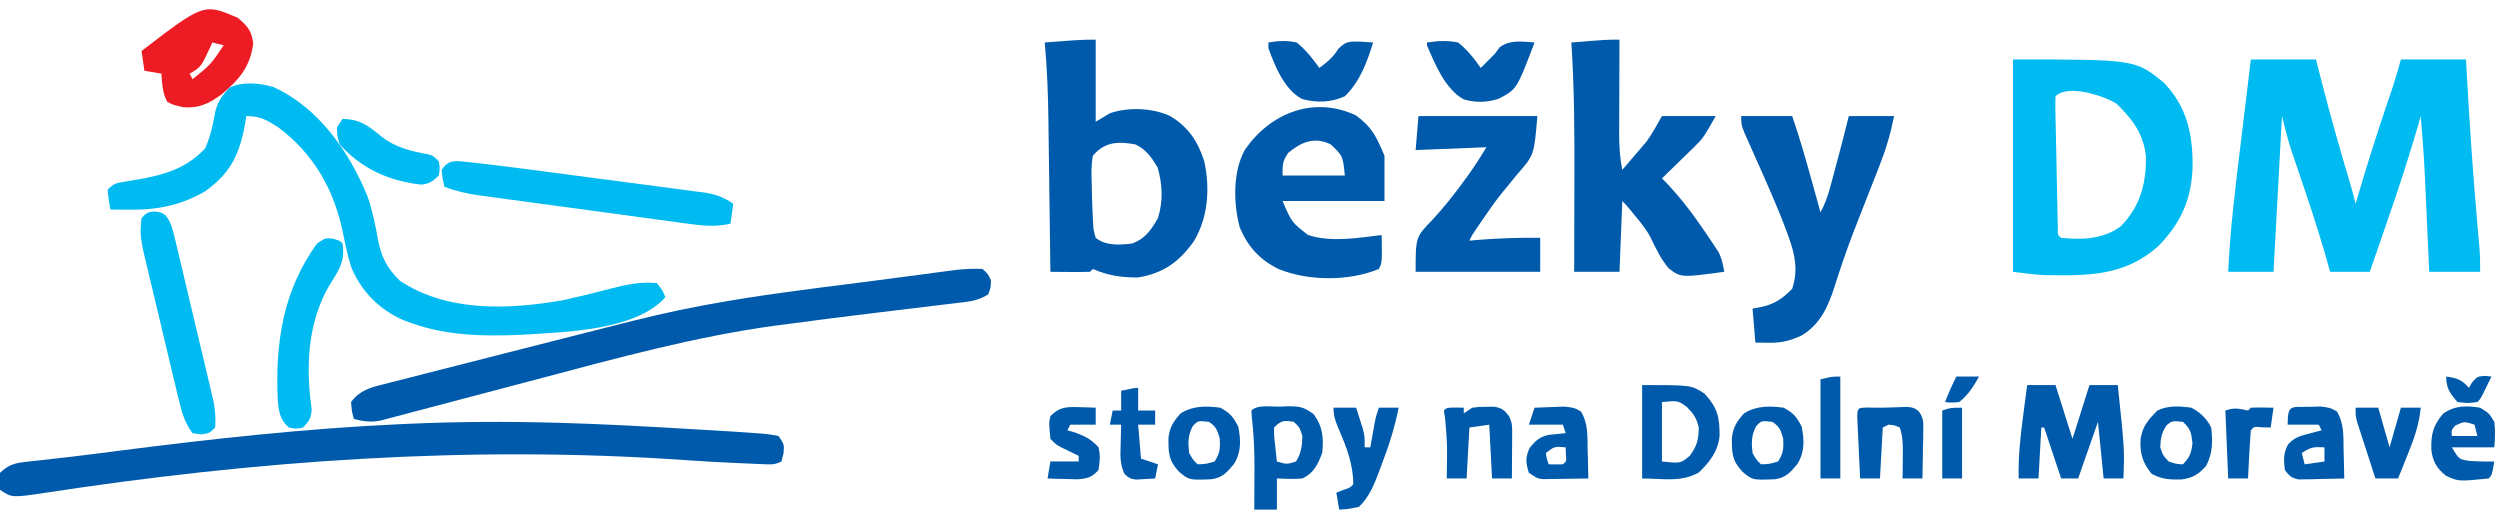 <?xml version="1.0" encoding="UTF-8"?>
<svg version="1.1" xmlns="http://www.w3.org/2000/svg" width="883" height="182">
<path d="M0 0 C7.59 0 15.18 0 23 0 C24.268 4.95 24.268 4.95 25.562 10 C28.574 21.643 31.904 33.183 35.339 44.708 C35.941 46.796 36.488 48.888 37 51 C37.34 49.835 37.681 48.669 38.031 47.469 C41.23 36.614 44.653 25.855 48.283 15.137 C48.607 14.178 48.932 13.219 49.266 12.23 C49.552 11.389 49.839 10.547 50.134 9.68 C51.169 6.478 52.075 3.236 53 0 C60.59 0 68.18 0 76 0 C76.164 3.055 76.164 3.055 76.332 6.172 C77.293 23.635 78.503 41.058 80.034 58.481 C80.098 59.216 80.162 59.952 80.228 60.709 C80.402 62.695 80.579 64.681 80.756 66.667 C80.959 69.439 81 72.221 81 75 C75.06 75 69.12 75 63 75 C62.867 72.035 62.734 69.07 62.598 66.016 C62.466 63.106 62.333 60.197 62.2 57.288 C62.109 55.284 62.019 53.28 61.93 51.277 C61.244 35.62 61.244 35.62 60 20 C59.706 21.038 59.412 22.075 59.109 23.145 C54.048 40.64 47.977 57.801 42 75 C37.38 75 32.76 75 28 75 C27.072 71.721 27.072 71.721 26.125 68.375 C23.221 58.32 19.845 48.418 16.479 38.511 C15.849 36.647 15.849 36.647 15.207 34.746 C14.83 33.639 14.454 32.533 14.066 31.392 C12.887 27.641 11.954 23.815 11 20 C10.01 38.15 9.02 56.3 8 75 C2.72 75 -2.56 75 -8 75 C-7.322 60.098 -5.487 45.352 -3.686 30.551 C-3.267 27.098 -2.854 23.645 -2.439 20.191 C-1.631 13.46 -0.817 6.73 0 0 Z " fill="#00BAF2" transform="translate(795,21)"/>
<path d="M0 0 C43.124 0 43.124 0 53.215 8.164 C61.41 16.592 63.465 26.313 63.429 37.605 C63.149 49.095 59.398 57.695 51.316 65.91 C39.403 76.658 26.032 76.423 10.753 76.161 C7.154 75.95 3.577 75.447 0 75 C0 50.25 0 25.5 0 0 Z M15 13 C14.931 14.53 14.932 16.064 14.962 17.596 C14.979 18.573 14.996 19.551 15.014 20.558 C15.037 21.622 15.061 22.686 15.086 23.781 C15.107 24.865 15.128 25.949 15.15 27.066 C15.197 29.362 15.246 31.659 15.297 33.956 C15.375 37.485 15.442 41.014 15.508 44.543 C15.554 46.768 15.601 48.994 15.648 51.219 C15.668 52.282 15.688 53.346 15.709 54.442 C15.732 55.419 15.755 56.397 15.779 57.404 C15.797 58.27 15.816 59.135 15.835 60.026 C15.786 62.001 15.786 62.001 17 63 C24.579 63.751 31.638 63.523 38 59 C44.779 52.017 46.855 44.567 47 35 C46.399 26.685 42.398 21.311 36.562 15.625 C32.228 12.876 19.411 8.589 15 13 Z " fill="#00BAF2" transform="translate(711,21)"/>
<path d="M0 0 C0.704 0.019 1.408 0.038 2.134 0.058 C17.021 0.48 31.884 1.313 46.75 2.188 C48.438 2.286 48.438 2.286 50.16 2.387 C53.392 2.577 56.624 2.772 59.855 2.969 C61.3 3.055 61.3 3.055 62.774 3.142 C65.372 3.305 67.967 3.489 70.562 3.688 C71.736 3.768 71.736 3.768 72.933 3.849 C75.107 4.045 75.107 4.045 78.562 4.688 C80.562 7.688 80.562 7.688 80.312 10.812 C79.941 12.236 79.941 12.236 79.562 13.688 C77.163 14.887 75.87 14.751 73.199 14.637 C72.272 14.599 71.346 14.561 70.391 14.521 C69.354 14.473 68.318 14.425 67.25 14.375 C66.127 14.329 65.004 14.282 63.848 14.235 C57.637 13.966 51.439 13.621 45.238 13.172 C-30.449 7.931 -105.929 13.318 -180.825 24.796 C-192.222 26.498 -192.222 26.498 -196.438 23.688 C-196.875 20.75 -196.875 20.75 -196.438 17.688 C-193.676 15.078 -191.494 14.266 -187.759 13.861 C-186.831 13.754 -185.902 13.646 -184.946 13.535 C-183.94 13.431 -182.935 13.326 -181.898 13.219 C-179.714 12.97 -177.531 12.72 -175.347 12.469 C-174.209 12.342 -173.071 12.215 -171.899 12.084 C-166.271 11.439 -160.656 10.7 -155.039 9.969 C-121.678 5.687 -88.544 2.031 -54.938 0.5 C-53.993 0.457 -53.049 0.414 -52.076 0.369 C-34.698 -0.405 -17.389 -0.476 0 0 Z " fill="#005AAB" transform="translate(196.438,149.312)"/>
<path d="M0 0 C15.848 7.115 26.855 22.856 33.203 38.438 C35.001 43.501 36.063 48.771 37.005 54.053 C38.125 59.98 40.259 64.119 44.66 68.395 C61.526 79.638 83.303 78.633 102.473 75.27 C107.945 74.074 113.378 72.73 118.793 71.302 C124.502 69.828 129.569 68.683 135.473 69.27 C137.473 71.77 137.473 71.77 138.473 74.27 C127.864 86.15 102.807 86.526 87.868 87.506 C74.29 88.091 61.357 87.931 48.473 83.27 C47.673 82.981 46.874 82.692 46.051 82.395 C37.5 78.683 31.018 72.157 27.508 63.578 C26.257 59.579 25.426 55.561 24.598 51.457 C21.477 36.24 14.257 23.56 1.684 14.191 C-2.411 11.606 -4.596 10.27 -9.527 10.27 C-9.674 11.187 -9.821 12.105 -9.973 13.051 C-11.96 23.925 -15.161 30.541 -24.246 36.953 C-32.449 41.687 -40.977 43.449 -50.34 43.332 C-51.033 43.328 -51.726 43.323 -52.439 43.318 C-54.135 43.307 -55.831 43.289 -57.527 43.27 C-58.152 39.895 -58.152 39.895 -58.527 36.27 C-56.234 33.976 -55.423 33.895 -52.309 33.41 C-51.463 33.267 -50.617 33.124 -49.746 32.977 C-48.849 32.826 -47.952 32.675 -47.027 32.52 C-37.816 30.817 -30.7 28.657 -24.09 21.707 C-22.12 17.374 -21.271 13.065 -20.434 8.391 C-19.412 4.871 -18.023 2.924 -15.527 0.27 C-10.903 -2.043 -4.843 -1.4 0 0 Z " fill="#00BAF2" transform="translate(96.527,30.73)"/>
<path d="M0 0 C0 9.57 0 19.14 0 29 C1.65 28.01 3.3 27.02 5 26 C11.589 23.769 19.812 24.089 26.156 26.91 C32.642 30.744 36.079 35.856 38.344 42.973 C40.416 52.533 39.761 62.763 34.641 71.254 C29.426 78.552 23.924 82.485 15 84 C9.223 84.062 4.305 83.315 -1 81 C-1.33 81.33 -1.66 81.66 -2 82 C-4.353 82.073 -6.708 82.084 -9.062 82.062 C-10.998 82.049 -10.998 82.049 -12.973 82.035 C-13.972 82.024 -14.971 82.012 -16 82 C-16.01 81.177 -16.021 80.354 -16.031 79.506 C-16.13 71.696 -16.232 63.885 -16.339 56.075 C-16.394 52.061 -16.448 48.047 -16.497 44.033 C-16.546 40.15 -16.598 36.266 -16.653 32.382 C-16.673 30.91 -16.692 29.439 -16.709 27.968 C-16.816 18.945 -17.18 9.99 -18 1 C-15.75 0.832 -13.5 0.665 -11.25 0.5 C-9.371 0.361 -9.371 0.361 -7.453 0.219 C-4.973 0.062 -2.485 0 0 0 Z M-1 41 C-1.65 44.618 -1.514 48.15 -1.375 51.812 C-1.361 52.785 -1.347 53.758 -1.332 54.76 C-1.276 57.512 -1.158 60.252 -1 63 C-0.964 63.722 -0.928 64.445 -0.892 65.189 C-0.759 67.269 -0.759 67.269 0 70 C3.714 72.95 8.486 72.51 13 72 C17.598 70.161 19.576 67.242 22 63 C23.847 57.118 23.603 51.045 21.875 45.188 C19.755 41.583 17.813 38.795 14 37 C7.94 35.893 3.155 36.047 -1 41 Z " fill="#005AAB" transform="translate(387,14)"/>
<path d="M0 0 C1.938 1.688 1.938 1.688 3 4 C2.938 6.625 2.938 6.625 2 9 C-0.724 10.681 -3.133 11.325 -6.289 11.698 C-7.558 11.855 -7.558 11.855 -8.852 12.014 C-9.767 12.119 -10.682 12.224 -11.625 12.332 C-12.587 12.449 -13.549 12.565 -14.541 12.686 C-16.613 12.936 -18.685 13.184 -20.758 13.429 C-26.233 14.077 -31.704 14.754 -37.176 15.426 C-38.273 15.56 -39.37 15.694 -40.5 15.832 C-49.358 16.916 -58.211 18.019 -67.054 19.214 C-69.063 19.483 -71.074 19.742 -73.084 19.999 C-101.589 23.891 -129.33 31.54 -157.085 38.899 C-162.082 40.222 -167.081 41.538 -172.08 42.854 C-177.71 44.335 -183.34 45.818 -188.967 47.307 C-192.952 48.362 -196.938 49.411 -200.925 50.455 C-202.858 50.963 -204.789 51.478 -206.719 51.994 C-207.784 52.273 -208.849 52.552 -209.947 52.839 C-210.836 53.075 -211.726 53.311 -212.642 53.554 C-216.047 54.198 -218.658 53.835 -222 53 C-222.75 50.25 -222.75 50.25 -223 47 C-219.974 42.885 -216.248 41.877 -211.491 40.713 C-210.739 40.518 -209.987 40.322 -209.212 40.12 C-206.723 39.476 -204.229 38.851 -201.734 38.227 C-199.981 37.777 -198.228 37.326 -196.476 36.874 C-191.846 35.684 -187.211 34.51 -182.576 33.34 C-177.95 32.169 -173.329 30.982 -168.707 29.797 C-159.988 27.563 -151.264 25.35 -142.537 23.147 C-138.541 22.138 -134.547 21.122 -130.553 20.104 C-120.184 17.472 -109.837 14.943 -99.312 13 C-98.677 12.881 -98.042 12.763 -97.387 12.64 C-79.151 9.259 -60.736 7.014 -42.343 4.682 C-37.374 4.051 -32.41 3.396 -27.445 2.734 C-25.315 2.452 -23.184 2.17 -21.054 1.889 C-19.123 1.633 -17.192 1.375 -15.261 1.117 C-14.114 0.967 -12.967 0.818 -11.785 0.664 C-10.314 0.47 -10.314 0.47 -8.813 0.272 C-5.837 -0.016 -2.987 -0.159 0 0 Z " fill="#005AAB" transform="translate(347,95)"/>
<path d="M0 0 C-0.005 1.18 -0.01 2.361 -0.016 3.577 C-0.034 7.971 -0.045 12.366 -0.055 16.76 C-0.06 18.659 -0.067 20.558 -0.075 22.458 C-0.088 25.193 -0.093 27.929 -0.098 30.664 C-0.103 31.508 -0.108 32.352 -0.113 33.222 C-0.114 37.598 0.119 41.69 1 46 C2.59 44.152 4.172 42.297 5.75 40.438 C6.193 39.924 6.637 39.41 7.094 38.881 C7.532 38.362 7.97 37.843 8.422 37.309 C8.82 36.843 9.218 36.376 9.628 35.896 C11.659 33.09 13.281 30.008 15 27 C21.27 27 27.54 27 34 27 C29.5 34.875 29.5 34.875 26.328 37.965 C25.664 38.619 25 39.273 24.316 39.947 C23.634 40.604 22.953 41.261 22.25 41.938 C21.204 42.963 21.204 42.963 20.137 44.01 C18.431 45.68 16.719 47.343 15 49 C15.51 49.513 16.021 50.026 16.547 50.555 C21.818 56.107 26.233 61.966 30.5 68.312 C31.028 69.089 31.556 69.865 32.101 70.666 C32.84 71.784 32.84 71.784 33.594 72.926 C34.034 73.59 34.474 74.254 34.928 74.939 C36.144 77.276 36.596 79.407 37 82 C21.747 84.073 21.747 84.073 17.393 80.787 C14.623 77.506 12.82 73.693 10.968 69.843 C9.482 67.013 7.532 64.643 5.5 62.188 C4.85 61.397 4.201 60.607 3.531 59.793 C2.715 58.838 1.888 57.888 1 57 C0.67 65.25 0.34 73.5 0 82 C-5.28 82 -10.56 82 -16 82 C-15.995 80.257 -15.99 78.514 -15.984 76.718 C-15.968 70.871 -15.956 65.023 -15.948 59.176 C-15.943 55.641 -15.936 52.106 -15.925 48.571 C-15.874 32.689 -15.946 16.855 -17 1 C-4.5 0 -4.5 0 0 0 Z " fill="#005AAB" transform="translate(572,14)"/>
<path d="M0 0 C5.835 4.233 7.269 7.502 10.188 14.312 C10.188 19.593 10.188 24.872 10.188 30.312 C-1.692 30.312 -13.572 30.312 -25.812 30.312 C-22.589 37.839 -22.589 37.839 -16.812 42.312 C-8.829 44.974 0.944 43.355 9.188 42.312 C9.351 52.151 9.351 52.151 8.188 54.312 C-2.363 58.695 -16.663 58.615 -27.203 54.344 C-33.877 51.073 -38.1 46.432 -40.949 39.578 C-43.178 31.147 -43.434 19.995 -39.133 12.234 C-30.345 -0.558 -15.123 -6.965 0 0 Z M-23.812 13.312 C-25.893 16.338 -25.812 17.457 -25.812 21.312 C-18.552 21.312 -11.293 21.312 -3.812 21.312 C-4.506 14.371 -4.506 14.371 -8.812 10.312 C-14.495 7.471 -19.261 9.502 -23.812 13.312 Z " fill="#005AAB" transform="translate(478.812,40.688)"/>
<path d="M0 0 C5.94 0 11.88 0 18 0 C20.51 7.283 22.636 14.639 24.688 22.062 C25.008 23.214 25.328 24.366 25.658 25.553 C26.441 28.368 27.221 31.184 28 34 C29.57 31.082 30.579 28.276 31.438 25.078 C31.82 23.663 31.82 23.663 32.211 22.219 C32.471 21.239 32.732 20.259 33 19.25 C33.26 18.286 33.521 17.322 33.789 16.328 C35.25 10.899 36.655 5.459 38 0 C43.28 0 48.56 0 54 0 C52.749 6.212 51.077 11.899 48.734 17.777 C48.418 18.588 48.103 19.398 47.777 20.233 C46.774 22.803 45.763 25.371 44.75 27.938 C43.427 31.299 42.109 34.662 40.797 38.027 C40.475 38.853 40.153 39.679 39.821 40.529 C37.324 46.999 35.079 53.534 32.997 60.148 C30.7 67.327 27.938 73.519 21.312 77.5 C17.176 79.373 14.308 80.121 9.812 80.062 C8.224 80.042 6.636 80.021 5 80 C4.67 76.04 4.34 72.08 4 68 C5.196 67.773 6.393 67.546 7.625 67.312 C12.203 66.174 14.676 64.324 18 61 C20.131 54.608 19.055 49.069 16.812 42.875 C16.564 42.188 16.316 41.501 16.06 40.792 C12.555 31.394 8.403 22.229 4.32 13.07 C4.036 12.428 3.752 11.786 3.459 11.125 C2.676 9.356 1.887 7.59 1.098 5.825 C0 3 0 3 0 0 Z " fill="#005AAB" transform="translate(615,41)"/>
<path d="M0 0 C13.86 0 27.72 0 42 0 C40.855 13.74 40.855 13.74 35 20.438 C33.815 21.883 32.633 23.331 31.453 24.781 C30.869 25.486 30.284 26.191 29.682 26.918 C27.207 29.981 24.964 33.183 22.75 36.438 C21.69 37.982 21.69 37.982 20.609 39.559 C19.013 41.875 19.013 41.875 18 44 C18.799 43.928 19.598 43.856 20.422 43.781 C27.98 43.143 35.416 42.909 43 43 C43 46.96 43 50.92 43 55 C28.48 55 13.96 55 -1 55 C-1 42.745 -1 42.745 4.938 36.625 C8.904 32.35 12.439 27.898 15.875 23.188 C16.339 22.553 16.803 21.919 17.281 21.266 C19.711 17.905 21.854 14.577 24 11 C11.625 11.495 11.625 11.495 -1 12 C-0.67 8.04 -0.34 4.08 0 0 Z " fill="#005AAB" transform="translate(501,41)"/>
<path d="M0 0 C1.751 0.179 1.751 0.179 3.537 0.362 C4.845 0.519 6.154 0.676 7.502 0.837 C8.198 0.919 8.893 1.001 9.61 1.085 C15.258 1.754 20.896 2.49 26.533 3.236 C27.42 3.353 28.306 3.469 29.22 3.589 C33.894 4.205 38.568 4.825 43.242 5.448 C48.057 6.089 52.873 6.716 57.69 7.34 C61.413 7.825 65.134 8.32 68.855 8.818 C70.631 9.054 72.408 9.286 74.185 9.514 C76.662 9.833 79.138 10.166 81.613 10.503 C82.342 10.593 83.07 10.684 83.82 10.777 C88.021 11.367 91.031 12.387 94.502 14.837 C94.172 17.147 93.842 19.457 93.502 21.837 C88.303 23.024 83.944 22.612 78.746 21.881 C77.887 21.767 77.027 21.654 76.142 21.537 C73.313 21.16 70.486 20.77 67.658 20.38 C65.686 20.114 63.713 19.848 61.741 19.583 C57.611 19.026 53.482 18.463 49.354 17.896 C44.069 17.169 38.783 16.456 33.496 15.747 C29.424 15.2 25.353 14.647 21.282 14.092 C19.333 13.827 17.384 13.564 15.435 13.302 C12.709 12.934 9.983 12.559 7.258 12.182 C6.056 12.022 6.056 12.022 4.83 11.859 C0.521 11.253 -3.398 10.369 -7.498 8.837 C-8.186 6.025 -8.186 6.025 -8.498 2.837 C-6.148 -0.697 -3.999 -0.424 0 0 Z " fill="#00BAF2" transform="translate(164.498,57.163)"/>
<path d="M0 0 C3.417 2.899 4.886 4.441 5.5 9 C4.548 17.162 0.588 21.877 -5.641 27.047 C-10.001 30.28 -13.621 32.081 -19.188 31.625 C-22.938 30.75 -22.938 30.75 -24.875 29.688 C-26.61 26.523 -26.644 23.326 -26.938 19.75 C-28.918 19.42 -30.898 19.09 -32.938 18.75 C-33.267 16.44 -33.597 14.13 -33.938 11.75 C-11.959 -5.089 -11.959 -5.089 0 0 Z M-8.938 8.75 C-9.18 9.293 -9.422 9.835 -9.672 10.395 C-13.001 17.5 -13.001 17.5 -16.938 19.75 C-16.608 20.41 -16.277 21.07 -15.938 21.75 C-9.51 16.55 -9.51 16.55 -4.938 9.75 C-6.258 9.42 -7.577 9.09 -8.938 8.75 Z " fill="#ED1C24" transform="translate(83.938,6.25)"/>
<path d="M0 0 C2.562 0.312 2.562 0.312 4.11 1.432 C6.129 4.045 6.608 6.499 7.372 9.708 C7.528 10.353 7.685 10.997 7.846 11.661 C8.36 13.788 8.858 15.919 9.355 18.051 C9.709 19.534 10.064 21.018 10.419 22.501 C11.161 25.611 11.896 28.722 12.625 31.835 C13.558 35.815 14.506 39.792 15.46 43.768 C16.193 46.832 16.92 49.898 17.644 52.964 C17.991 54.43 18.34 55.896 18.691 57.362 C19.181 59.416 19.662 61.472 20.141 63.529 C20.417 64.696 20.692 65.864 20.975 67.068 C21.554 70.265 21.819 73.074 21.562 76.312 C19.562 78.312 19.562 78.312 16.625 78.75 C15.614 78.606 14.604 78.461 13.562 78.312 C10.951 74.787 9.859 71.321 8.845 67.089 C8.545 65.854 8.245 64.618 7.936 63.346 C7.619 62.005 7.304 60.665 6.988 59.324 C6.657 57.938 6.325 56.552 5.992 55.166 C5.298 52.265 4.611 49.362 3.927 46.458 C3.055 42.754 2.167 39.053 1.274 35.353 C0.586 32.492 -0.094 29.628 -0.772 26.764 C-1.095 25.4 -1.422 24.036 -1.751 22.673 C-5.09 8.815 -5.09 8.815 -4.438 2.312 C-2.438 0.312 -2.438 0.312 0 0 Z " fill="#00BAF2" transform="translate(54.438,74.688)"/>
<path d="M0 0 C3.3 0 6.6 0 10 0 C11.98 6.27 13.96 12.54 16 19 C17.98 12.73 19.96 6.46 22 0 C25.3 0 28.6 0 32 0 C34.383 22.723 34.383 22.723 34 33 C31.69 33 29.38 33 27 33 C26.34 26.4 25.68 19.8 25 13 C22.69 19.6 20.38 26.2 18 33 C16.02 33 14.04 33 12 33 C10.02 27.06 8.04 21.12 6 15 C5.67 15 5.34 15 5 15 C4.67 20.94 4.34 26.88 4 33 C1.69 33 -0.62 33 -3 33 C-3.185 25.684 -2.47 18.684 -1.5 11.438 C-1.357 10.333 -1.214 9.229 -1.066 8.092 C-0.716 5.394 -0.359 2.697 0 0 Z " fill="#005AAB" transform="translate(716,136)"/>
<path d="M0 0 C2.375 0.688 2.375 0.688 3.375 1.688 C4.29 7.833 2.238 10.915 -1.031 16.027 C-9.014 29.352 -9.691 45.223 -7.551 60.207 C-7.644 63.319 -8.468 64.491 -10.625 66.688 C-13.125 67.188 -13.125 67.188 -15.625 66.688 C-18.654 64.091 -19.159 61.139 -19.496 57.262 C-20.498 37.248 -17.772 18.348 -5.625 1.688 C-2.625 -0.312 -2.625 -0.312 0 0 Z " fill="#00BAF2" transform="translate(117.625,84.312)"/>
<path d="M0 0 C17.345 0 17.345 0 22 3 C26.662 8.03 27.404 11.386 27.352 18.102 C26.691 23.551 23.856 27.257 19.938 30.938 C13.589 34.419 7.448 33 0 33 C0 22.11 0 11.22 0 0 Z M7 6 C7 12.93 7 19.86 7 27 C13.642 27.68 13.642 27.68 16.875 24.938 C19.408 21.436 19.923 19.3 20 15 C19.212 11.612 18.183 10.188 15.75 7.688 C12.685 5.477 12.685 5.477 7 6 Z " fill="#005AAB" transform="translate(580,136)"/>
<path d="M0 0 C0.812 -0.037 1.624 -0.075 2.461 -0.113 C6.864 -0.178 8.674 -0.071 12.266 2.711 C15.48 7.027 15.806 11.133 15.25 16.375 C13.713 20.448 12.259 23.476 8.25 25.375 C5.203 25.612 2.316 25.51 -0.75 25.375 C-0.75 29.005 -0.75 32.635 -0.75 36.375 C-3.39 36.375 -6.03 36.375 -8.75 36.375 C-8.745 35.706 -8.74 35.036 -8.734 34.346 C-8.713 31.252 -8.7 28.157 -8.688 25.062 C-8.679 24.01 -8.671 22.957 -8.662 21.873 C-8.643 15.663 -8.915 9.604 -9.631 3.433 C-9.67 2.754 -9.71 2.075 -9.75 1.375 C-7.588 -0.787 -2.98 0.051 0 0 Z M-1.75 7.375 C-1.772 10.282 -1.772 10.282 -1.375 13.5 C-1.264 14.596 -1.153 15.691 -1.039 16.82 C-0.944 17.663 -0.848 18.506 -0.75 19.375 C2.735 20.402 2.735 20.402 6 19.375 C7.881 16.365 8.128 13.899 8.25 10.375 C7.312 7.392 7.312 7.392 5.25 5.375 C1.764 4.78 0.786 4.839 -1.75 7.375 Z " fill="#005AAB" transform="translate(451.75,143.625)"/>
<path d="M0 0 C3.81 -0.567 7.209 -0.76 11 0 C14.258 2.599 16.635 5.584 19 9 C20.114 7.886 20.114 7.886 21.25 6.75 C22.157 5.843 23.065 4.935 24 4 C24.557 3.237 25.114 2.474 25.688 1.688 C29.425 -1.04 33.525 -0.307 38 0 C31.727 16.569 31.727 16.569 25.189 19.931 C21.048 21.227 17.108 21.324 12.946 20.074 C6.43 16.479 2.816 7.578 0 1 C0 0.67 0 0.34 0 0 Z " fill="#005AAB" transform="translate(504,15)"/>
<path d="M0 0 C3.489 -0.579 6.529 -0.752 10 0 C13.203 2.625 15.609 5.633 18 9 C20.805 6.897 22.839 5.263 24.688 2.25 C27.503 -0.489 28.435 -0.318 32.25 -0.312 C33.835 -0.232 35.419 -0.136 37 0 C34.761 7.116 32.413 13.686 27 19 C22.205 21.205 17.078 21.351 12.013 20.006 C5.709 16.856 2.296 8.333 0 2 C0 1.34 0 0.68 0 0 Z " fill="#005AAB" transform="translate(448,15)"/>
<path d="M0 0 C6.209 0.132 9.097 2.39 13.812 6.285 C18.692 10.11 24.114 11.394 30.082 12.473 C32 13 32 13 34 15 C34.375 17.438 34.375 17.438 34 20 C31.931 21.985 30.655 22.937 27.773 23.215 C16.423 21.902 6.754 17.697 -1 9 C-1.934 5.898 -1.934 5.898 -2 3 C-1.34 2.01 -0.68 1.02 0 0 Z " fill="#00BAF2" transform="translate(121,42)"/>
<path d="M0 0 C3.457 1.872 4.629 3.259 6.375 6.75 C7.273 11.42 7.456 15.643 4.883 19.809 C2.473 22.781 0.686 24.788 -3.172 25.273 C-10.989 25.581 -10.989 25.581 -14.562 22.625 C-18.328 18.57 -18.34 15.922 -18.285 10.547 C-17.87 6.839 -16.467 4.741 -14 2 C-9.568 -0.74 -5.059 -0.656 0 0 Z M-9.75 6.562 C-11.468 9.912 -11.398 12.283 -11 16 C-9.641 18.401 -9.641 18.401 -8 20 C-5.053 19.898 -5.053 19.898 -2 19 C-0.089 16.092 0.02 14.339 -0.188 10.875 C-1.022 7.922 -1.466 6.689 -4 5 C-7.894 4.556 -7.894 4.556 -9.75 6.562 Z " fill="#005AAB" transform="translate(630,144)"/>
<path d="M0 0 C3.457 1.872 4.629 3.259 6.375 6.75 C7.273 11.42 7.456 15.643 4.883 19.809 C2.473 22.781 0.686 24.788 -3.172 25.273 C-10.989 25.581 -10.989 25.581 -14.562 22.625 C-18.328 18.57 -18.34 15.922 -18.285 10.547 C-17.87 6.839 -16.467 4.741 -14 2 C-9.568 -0.74 -5.059 -0.656 0 0 Z M-9.75 6.562 C-11.468 9.912 -11.398 12.283 -11 16 C-9.641 18.401 -9.641 18.401 -8 20 C-5.053 19.898 -5.053 19.898 -2 19 C-0.089 16.092 0.02 14.339 -0.188 10.875 C-1.022 7.922 -1.466 6.689 -4 5 C-7.894 4.556 -7.894 4.556 -9.75 6.562 Z " fill="#005AAB" transform="translate(431,144)"/>
<path d="M0 0 C3.126 1.672 5.393 3.786 7 7 C7.553 12.037 7.539 15.921 5.25 20.5 C2.545 23.506 0.614 24.774 -3.402 25.336 C-7.565 25.4 -10.282 25.389 -14 23.375 C-17.268 19.495 -18.253 16.008 -17.938 11 C-17.228 6.489 -15.188 4.188 -12 1 C-8.275 -0.862 -4.055 -0.571 0 0 Z M-8.688 6.125 C-10.549 8.784 -10.871 10.767 -11 14 C-10.025 16.875 -10.025 16.875 -8 19 C-5.409 19.887 -5.409 19.887 -3 20 C-0.544 17.441 -0.01 16.093 0.375 12.5 C-0.012 8.89 -0.31 7.402 -3 5 C-6.783 4.63 -6.783 4.63 -8.688 6.125 Z " fill="#005AAB" transform="translate(774,144)"/>
<path d="M0 0 C1.547 0.031 1.547 0.031 3.125 0.062 C4.917 0.062 6.71 0.037 8.5 -0.043 C9.366 -0.07 10.232 -0.097 11.125 -0.125 C11.991 -0.16 12.857 -0.195 13.75 -0.23 C16.125 0.062 16.125 0.062 17.755 1.262 C19.589 3.672 19.47 5.161 19.418 8.168 C19.408 9.151 19.399 10.134 19.389 11.146 C19.364 12.171 19.338 13.195 19.312 14.25 C19.292 15.804 19.292 15.804 19.271 17.389 C19.236 19.947 19.187 22.505 19.125 25.062 C16.815 25.062 14.505 25.062 12.125 25.062 C12.137 24.014 12.148 22.966 12.16 21.887 C12.17 20.508 12.179 19.129 12.188 17.75 C12.196 17.06 12.204 16.369 12.213 15.658 C12.228 12.514 12.127 10.068 11.125 7.062 C9.208 6.229 9.208 6.229 7.125 6.062 C6.135 6.558 6.135 6.558 5.125 7.062 C4.795 13.002 4.465 18.942 4.125 25.062 C1.815 25.062 -0.495 25.062 -2.875 25.062 C-3.071 21.084 -3.255 17.104 -3.438 13.125 C-3.494 11.989 -3.55 10.852 -3.607 9.682 C-3.656 8.602 -3.704 7.522 -3.754 6.41 C-3.801 5.41 -3.848 4.41 -3.897 3.379 C-3.864 -0.087 -3.5 0.076 0 0 Z " fill="#005AAB" transform="translate(659.875,143.938)"/>
<path d="M0 0 C1.454 0.031 1.454 0.031 2.938 0.062 C2.938 0.723 2.938 1.383 2.938 2.062 C3.928 1.403 4.918 0.743 5.938 0.062 C8.312 -0.238 8.312 -0.238 10.938 -0.25 C11.804 -0.267 12.67 -0.284 13.562 -0.301 C16.388 0.131 17.207 0.84 18.938 3.062 C20.138 5.463 20.052 6.956 20.035 9.633 C20.032 10.529 20.029 11.425 20.025 12.348 C20.017 13.285 20.009 14.222 20 15.188 C19.995 16.132 19.991 17.077 19.986 18.051 C19.975 20.388 19.958 22.725 19.938 25.062 C17.628 25.062 15.318 25.062 12.938 25.062 C12.443 15.658 12.443 15.658 11.938 6.062 C9.627 6.393 7.317 6.723 4.938 7.062 C4.607 13.002 4.277 18.942 3.938 25.062 C1.627 25.062 -0.682 25.062 -3.062 25.062 C-3.051 24 -3.039 22.938 -3.027 21.844 C-2.883 12.962 -2.883 12.962 -3.625 4.125 C-3.769 3.114 -3.914 2.104 -4.062 1.062 C-3.062 0.062 -3.062 0.062 0 0 Z " fill="#005AAB" transform="translate(514.062,143.938)"/>
<path d="M0 0 C2.64 0 5.28 0 8 0 C8.507 1.581 9.005 3.165 9.5 4.75 C9.778 5.632 10.057 6.513 10.344 7.422 C11 10 11 10 11 14 C11.66 14 12.32 14 13 14 C13.133 13.241 13.266 12.481 13.402 11.699 C13.579 10.705 13.756 9.711 13.938 8.688 C14.112 7.701 14.286 6.715 14.465 5.699 C15 3 15 3 16 0 C18.31 0 20.62 0 23 0 C21.64 6.871 19.633 13.216 17.125 19.75 C16.786 20.669 16.447 21.588 16.098 22.535 C14.307 27.241 12.691 31.433 9 35 C5.25 35.812 5.25 35.812 2 36 C1.67 34.02 1.34 32.04 1 30 C2.207 29.536 2.207 29.536 3.438 29.062 C5.891 28.237 5.891 28.237 7 27 C6.88 20.022 4.806 14.465 2.084 8.142 C0.844 5.245 0 3.189 0 0 Z " fill="#005AAB" transform="translate(471,144)"/>
<path d="M0 0 C2.249 -0.108 4.499 -0.186 6.75 -0.25 C8.003 -0.296 9.256 -0.343 10.547 -0.391 C14 0 14 0 16.406 1.344 C18.948 5.58 18.679 9.898 18.75 14.75 C18.78 15.734 18.809 16.717 18.84 17.73 C18.91 20.154 18.963 22.576 19 25 C16.062 25.054 13.125 25.094 10.188 25.125 C9.354 25.142 8.521 25.159 7.662 25.176 C6.86 25.182 6.057 25.189 5.23 25.195 C4.123 25.211 4.123 25.211 2.993 25.227 C1 25 1 25 -2 23 C-3.112 19.427 -3.313 17.688 -1.75 14.25 C0.211 11.729 1.852 10.233 5.043 9.586 C5.751 9.516 6.458 9.447 7.188 9.375 C8.446 9.251 9.704 9.127 11 9 C10.67 8.01 10.34 7.02 10 6 C6.04 6 2.08 6 -2 6 C-1.34 4.02 -0.68 2.04 0 0 Z M4 16 C4.319 18.108 4.319 18.108 5 20 C6.666 20.043 8.334 20.041 10 20 C11.296 18.934 11.296 18.934 11.062 16.438 C11.042 15.633 11.021 14.829 11 14 C7.045 13.652 7.045 13.652 4 16 Z " fill="#005AAB" transform="translate(542,144)"/>
<path d="M0 0 C3.125 1.938 3.125 1.938 5 5 C5.392 8.126 5.237 10.826 5 14 C0.05 14 -4.9 14 -10 14 C-7.514 18.173 -7.514 18.173 -4.188 18.75 C-1.107 18.992 1.911 19.074 5 19 C4.125 23.875 4.125 23.875 3 25 C-7.71 26.073 -7.71 26.073 -12.16 23.988 C-15.329 21.396 -16.766 19.016 -17.238 14.949 C-17.419 9.427 -16.721 6.359 -13 2 C-8.745 -0.837 -4.992 -0.747 0 0 Z M-8.812 6.312 C-10.192 7.929 -10.192 7.929 -10 10 C-7.03 10 -4.06 10 -1 10 C-1.33 8.68 -1.66 7.36 -2 6 C-5.586 4.808 -5.586 4.808 -8.812 6.312 Z " fill="#005AAB" transform="translate(876,144)"/>
<path d="M0 0 C1.244 -0.037 2.488 -0.075 3.77 -0.113 C7.188 0.312 7.188 0.312 9.59 1.66 C12.139 5.893 11.866 10.211 11.938 15.062 C11.967 16.046 11.997 17.03 12.027 18.043 C12.098 20.466 12.151 22.889 12.188 25.312 C9.249 25.393 6.314 25.453 3.375 25.5 C2.542 25.525 1.708 25.55 0.85 25.576 C-0.354 25.591 -0.354 25.591 -1.582 25.605 C-2.69 25.629 -2.69 25.629 -3.82 25.653 C-6.405 25.211 -7.263 24.401 -8.812 22.312 C-9.198 18.775 -9.396 16.341 -7.613 13.199 C-5.398 10.878 -3.709 10.364 -0.625 9.562 C0.727 9.199 0.727 9.199 2.105 8.828 C2.793 8.658 3.48 8.488 4.188 8.312 C3.857 7.652 3.527 6.992 3.188 6.312 C-0.443 6.312 -4.072 6.312 -7.812 6.312 C-7.812 -0.97 -6.681 0.131 0 0 Z M-2.812 16.312 C-2.482 17.633 -2.152 18.953 -1.812 20.312 C1.653 19.817 1.653 19.817 5.188 19.312 C5.188 17.663 5.188 16.012 5.188 14.312 C1.472 14.112 0.415 14.161 -2.812 16.312 Z " fill="#005AAB" transform="translate(815.812,143.688)"/>
<path d="M0 0 C2.64 0 5.28 0 8 0 C9.32 4.62 10.64 9.24 12 14 C13.32 9.38 14.64 4.76 16 0 C18.31 0 20.62 0 23 0 C22.434 5.942 20.679 10.928 18.438 16.438 C18.108 17.264 17.779 18.091 17.439 18.943 C16.633 20.965 15.818 22.983 15 25 C12.36 25 9.72 25 7 25 C5.826 21.398 4.662 17.793 3.5 14.188 C3.166 13.163 2.832 12.139 2.488 11.084 C2.172 10.101 1.857 9.118 1.531 8.105 C1.238 7.199 0.945 6.294 0.643 5.36 C0 3 0 3 0 0 Z " fill="#005AAB" transform="translate(832,144)"/>
<path d="M0 0 C1.616 0.041 1.616 0.041 3.266 0.082 C4.085 0.117 4.905 0.152 5.75 0.188 C5.75 2.167 5.75 4.147 5.75 6.188 C2.78 6.188 -0.19 6.188 -3.25 6.188 C-3.58 6.848 -3.91 7.508 -4.25 8.188 C-3.363 8.435 -2.476 8.682 -1.562 8.938 C2.041 10.297 4.175 11.309 6.75 14.188 C7.448 17.193 7.203 19.018 6.75 22.188 C4.321 24.851 2.92 25.173 -0.703 25.48 C-1.956 25.446 -3.209 25.411 -4.5 25.375 C-5.763 25.348 -7.027 25.321 -8.328 25.293 C-9.292 25.258 -10.257 25.223 -11.25 25.188 C-10.92 23.207 -10.59 21.227 -10.25 19.188 C-6.95 19.188 -3.65 19.188 -0.25 19.188 C-0.25 18.527 -0.25 17.867 -0.25 17.188 C-0.804 16.922 -1.359 16.656 -1.93 16.383 C-2.654 16.03 -3.379 15.676 -4.125 15.312 C-4.844 14.964 -5.564 14.616 -6.305 14.258 C-8.25 13.188 -8.25 13.188 -10.25 11.188 C-10.791 5.504 -10.791 5.504 -10.25 3.188 C-7.122 -0.15 -4.423 -0.144 0 0 Z " fill="#005AAB" transform="translate(381.25,143.812)"/>
<path d="M0 0 C0 2.64 0 5.28 0 8 C1.98 8 3.96 8 6 8 C6 9.65 6 11.3 6 13 C4.02 13 2.04 13 0 13 C0.33 16.96 0.66 20.92 1 25 C2.98 25.66 4.96 26.32 7 27 C6.67 28.65 6.34 30.3 6 32 C4.564 32.108 3.126 32.186 1.688 32.25 C0.887 32.296 0.086 32.343 -0.738 32.391 C-3 32 -3 32 -4.781 30.469 C-6.457 27.073 -6.324 23.943 -6.188 20.25 C-6.174 19.553 -6.16 18.855 -6.146 18.137 C-6.111 16.424 -6.057 14.712 -6 13 C-7.32 13 -8.64 13 -10 13 C-9.67 11.35 -9.34 9.7 -9 8 C-8.01 8 -7.02 8 -6 8 C-6 5.69 -6 3.38 -6 1 C-1.125 0 -1.125 0 0 0 Z " fill="#005AAB" transform="translate(402,137)"/>
<path d="M0 0 C0 11.88 0 23.76 0 36 C-2.31 36 -4.62 36 -7 36 C-7 24.45 -7 12.9 -7 1 C-3 0 -3 0 0 0 Z " fill="#005AAB" transform="translate(650,133)"/>
<path d="M0 0 C0.33 -0.33 0.66 -0.66 1 -1 C3.671 -1.141 6.324 -1.042 9 -1 C8.67 1.31 8.34 3.62 8 6 C7.031 5.979 6.061 5.959 5.062 5.938 C2.125 5.644 2.125 5.644 1 7 C0.763 9.859 0.578 12.699 0.438 15.562 C0.394 16.369 0.351 17.175 0.307 18.006 C0.2 20.004 0.1 22.002 0 24 C-2.31 24 -4.62 24 -7 24 C-7.33 16.08 -7.66 8.16 -8 0 C-4.686 -1.105 -3.321 -0.699 0 0 Z " fill="#005AAB" transform="translate(794,145)"/>
<path d="M0 0 C0 8.25 0 16.5 0 25 C-2.31 25 -4.62 25 -7 25 C-7 17.08 -7 9.16 -7 1 C-4 0 -4 0 0 0 Z " fill="#005AAB" transform="translate(693,144)"/>
<path d="M0 0 C3.688 0.498 5.605 1.101 8 4 C8.392 3.34 8.784 2.68 9.188 2 C11 0 11 0 13.688 -0.25 C14.832 -0.126 14.832 -0.126 16 0 C15.357 1.314 14.71 2.626 14.062 3.938 C13.703 4.668 13.343 5.399 12.973 6.152 C12 8 12 8 11 9 C7.688 9.438 7.688 9.438 4 9 C1.296 5.879 0 4.167 0 0 Z " fill="#005AAB" transform="translate(864,133)"/>
<path d="M0 0 C2.64 0 5.28 0 8 0 C6.047 3.515 4.17 6.482 1 9 C-1.75 9.25 -1.75 9.25 -4 9 C-2.801 5.917 -1.523 2.937 0 0 Z " fill="#005AAB" transform="translate(691,133)"/>
</svg>
